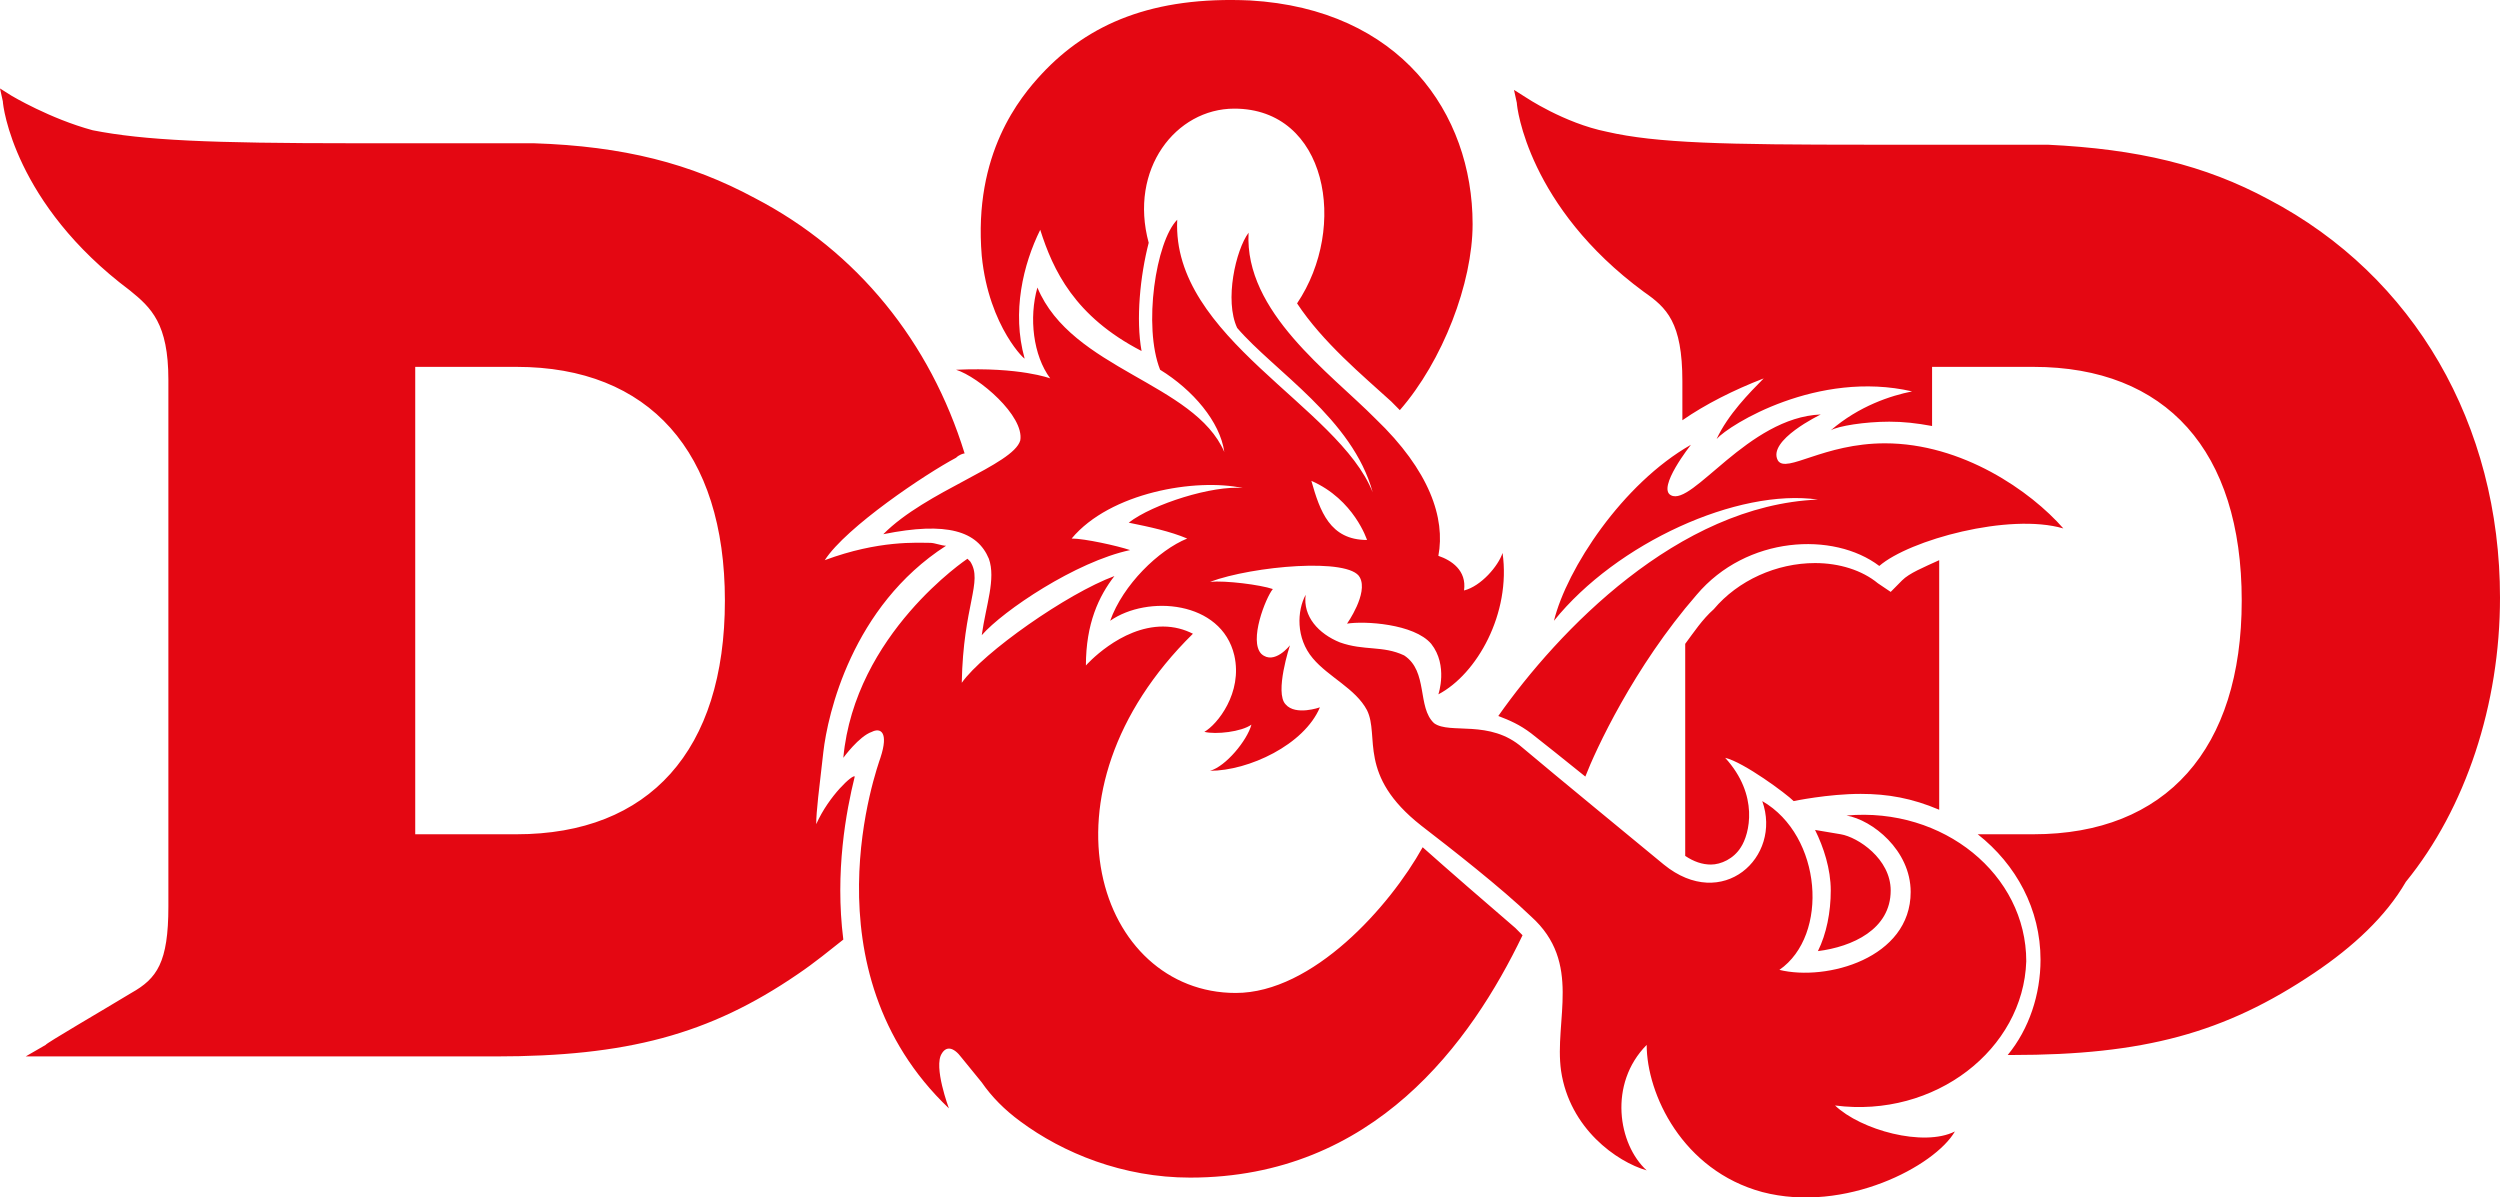 <svg width="119" height="57" viewBox="0 0 119 57" fill="none" xmlns="http://www.w3.org/2000/svg">
<path d="M38.852 39.231C38.852 38.613 38.987 37.583 39.191 35.797C39.395 34.012 40.55 28.862 45.032 25.978C44.829 25.978 44.489 25.84 44.285 25.84C43.674 25.84 41.84 25.703 39.259 26.664C40.278 25.085 44.082 22.544 45.508 21.789C45.644 21.652 45.848 21.583 45.916 21.583C44.285 16.296 40.821 11.97 35.931 9.429C32.874 7.781 29.682 6.957 25.403 6.819H16.845C9.985 6.819 6.86 6.682 4.415 6.201C2.377 5.652 0.543 4.553 0.543 4.553L0 4.21L0.136 4.828C0.136 5.034 0.679 9.703 6.181 13.823C7.2 14.648 8.015 15.403 8.015 18.081V43.145C8.015 45.823 7.471 46.578 6.249 47.265C4.89 48.089 2.174 49.668 2.174 49.737L1.223 50.286H23.569C29.818 50.286 33.757 49.256 37.969 46.372C38.784 45.823 39.531 45.205 40.142 44.724C39.735 41.497 40.278 38.613 40.685 36.965C40.618 36.827 39.463 37.857 38.852 39.231ZM24.588 39.711H19.765V17.463H24.588C30.905 17.463 34.505 21.514 34.505 28.587C34.505 35.729 30.905 39.711 24.588 39.711ZM86.533 45.273C86.941 44.45 87.144 43.419 87.144 42.389C87.144 41.359 86.805 40.329 86.397 39.505L87.62 39.711C88.435 39.849 89.997 40.879 89.997 42.389C89.997 44.243 88.163 45.068 86.533 45.273ZM110.17 46.303C105.891 49.188 102.019 50.218 95.771 50.218H95.567C96.586 48.982 97.129 47.334 97.129 45.685C97.129 43.282 95.974 41.153 94.14 39.711H96.789C103.106 39.711 106.706 35.66 106.706 28.587C106.706 21.446 103.106 17.463 96.789 17.463H91.967V20.278C91.22 20.141 90.609 20.072 89.929 20.072C88.775 20.072 87.484 20.278 87.144 20.484C88.503 19.317 89.997 18.836 91.016 18.63C86.533 17.6 82.322 20.21 81.711 20.896C82.254 19.729 83.273 18.699 83.952 18.012C82.526 18.562 81.167 19.248 80.081 20.004V18.15C80.081 15.334 79.333 14.648 78.247 13.892C72.745 9.841 72.201 5.103 72.201 4.897L72.066 4.279L72.609 4.622C72.609 4.622 74.443 5.858 76.481 6.27C78.858 6.819 82.118 6.888 88.91 6.888H97.469C101.748 7.094 104.94 7.849 107.997 9.497C114.925 13.137 119 20.21 119 28.45C119 33.531 117.37 38.475 114.517 41.977C113.566 43.626 112.004 45.068 110.17 46.303ZM88.571 37.789C87.009 37.789 85.378 38.132 85.378 38.132C85.039 37.789 83.001 36.278 82.118 36.072C83.748 37.857 83.273 39.711 82.865 40.329C82.526 40.879 81.914 41.153 81.439 41.153C81.031 41.153 80.624 41.016 80.216 40.741V30.647C80.624 30.098 81.031 29.48 81.575 28.999C82.73 27.626 84.563 26.802 86.397 26.802C87.552 26.802 88.639 27.145 89.386 27.763L89.997 28.175L90.54 27.626C90.88 27.282 91.559 27.008 92.306 26.664V38.544C91.016 37.995 89.861 37.789 88.571 37.789ZM86.533 23.78C82.73 23.231 76.956 25.84 73.968 29.549C74.579 27.076 77.228 23.025 80.488 21.171C80.488 21.171 78.858 23.231 79.537 23.574C80.556 24.124 83.205 19.866 86.669 19.729C86.669 19.729 84.088 20.965 84.631 21.926C85.039 22.544 86.805 21.102 89.725 21.102C93.393 21.102 96.654 23.368 98.216 25.154C95.635 24.398 90.88 25.703 89.454 26.939C87.28 25.291 83.137 25.497 80.76 28.312C77.771 31.746 75.937 35.729 75.462 36.965C74.443 36.141 73.492 35.385 72.881 34.905C72.337 34.493 71.862 34.287 71.319 34.081C74.171 30.029 79.877 24.055 86.533 23.78ZM46.731 12.175C46.323 7.3 48.565 4.622 49.583 3.523C51.825 1.12 54.881 -0.185 59.5 0.021C66.632 0.433 70.096 5.377 70.096 10.665C70.096 13.48 68.669 17.188 66.632 19.523C66.496 19.386 66.292 19.18 66.224 19.111C64.866 17.875 62.964 16.296 61.741 14.441C64.187 10.802 63.168 5.171 58.753 5.171C55.968 5.171 53.727 8.055 54.678 11.557C54.27 13.137 54.066 15.197 54.338 16.708C51.146 15.059 50.127 12.862 49.515 10.939C48.7 12.588 48.157 14.854 48.768 17.051C48.904 17.257 47.07 15.609 46.731 12.175ZM48.565 20.965C48.225 22.132 44.082 23.368 42.044 25.428C45.1 24.81 46.527 25.291 47.07 26.596C47.41 27.557 46.934 28.793 46.731 30.235C47.749 29.068 51.214 26.733 53.794 26.184C53.183 25.978 51.621 25.634 51.01 25.634C52.844 23.437 56.919 22.75 59.16 23.231C57.734 23.094 54.881 23.986 53.727 24.879C54.745 25.085 55.696 25.291 56.511 25.634C55.153 26.184 53.455 27.832 52.844 29.549C54.61 28.312 58.142 28.587 58.753 31.197C59.16 32.982 57.938 34.493 57.327 34.836C57.87 34.973 59.093 34.836 59.568 34.493C59.364 35.248 58.345 36.484 57.598 36.69C59.432 36.69 62.081 35.454 62.828 33.669C62.828 33.669 61.673 34.081 61.198 33.531C60.655 32.982 61.402 30.716 61.402 30.716C61.402 30.716 60.655 31.677 60.043 31.128C59.432 30.51 60.247 28.45 60.587 28.038C59.975 27.832 58.345 27.626 57.598 27.695C59.636 26.939 64.255 26.527 64.73 27.488C65.138 28.244 64.119 29.686 64.119 29.686C64.934 29.549 67.311 29.686 68.126 30.647C68.941 31.677 68.466 33.051 68.466 33.051C70.3 32.089 71.93 29.205 71.522 26.321C71.319 26.939 70.503 27.901 69.688 28.107C69.824 27.145 69.077 26.665 68.466 26.458C68.805 24.673 68.058 22.407 65.477 19.935C63.304 17.738 59.228 14.854 59.432 11.077C58.821 11.901 58.277 14.304 58.889 15.609C60.655 17.669 64.39 19.935 65.341 23.437C63.711 19.317 55.764 16.09 56.036 10.459C55.017 11.489 54.406 15.54 55.221 17.6C56.783 18.562 58.074 20.072 58.277 21.514C56.851 18.218 51.01 17.6 49.38 13.686C48.972 15.128 49.176 16.914 49.991 18.012C49.991 18.012 48.565 17.463 45.508 17.6C46.595 17.944 48.768 19.798 48.565 20.965ZM65.07 25.703C63.304 25.703 62.828 24.33 62.421 22.888C64.458 23.78 65.07 25.703 65.07 25.703ZM87.348 52.621C88.571 53.788 91.559 54.612 93.054 53.857C92.103 55.505 87.824 57.771 83.884 56.741C80.081 55.711 78.382 52.072 78.382 49.737C76.549 51.591 77.024 54.475 78.382 55.711C76.956 55.299 74.715 53.72 74.307 50.973C73.968 48.57 75.326 45.823 72.881 43.626C71.454 42.252 69.077 40.398 67.651 39.299C64.594 36.896 65.681 35.042 65.07 33.806C64.526 32.776 63.236 32.227 62.489 31.334C61.673 30.372 61.741 29.068 62.149 28.312C62.013 29.343 62.76 30.166 63.779 30.578C64.934 30.991 65.817 30.716 66.836 31.197C67.99 31.952 67.447 33.669 68.262 34.424C69.009 34.973 70.911 34.218 72.473 35.591C74.103 36.965 77.703 39.917 79.198 41.153C81.982 43.419 84.835 40.81 83.884 38.132C86.737 39.78 87.076 44.518 84.699 46.166C86.941 46.715 90.948 45.617 90.948 42.458C90.948 40.467 89.114 39.025 87.892 38.819C92.51 38.407 96.45 41.634 96.45 45.754C96.314 49.943 92.103 53.239 87.348 52.621ZM72.134 44.175C72.269 44.312 72.337 44.381 72.473 44.518C70.028 49.6 65.409 56.054 56.647 56.054C53.455 56.054 50.602 54.887 48.565 53.376C47.817 52.827 47.206 52.209 46.731 51.522C46.391 51.11 46.119 50.767 45.78 50.355C45.372 49.806 45.032 49.806 44.829 50.149C44.421 50.767 45.168 52.758 45.168 52.758C38.24 46.166 41.772 36.484 41.908 36.072C42.316 34.836 41.908 34.63 41.501 34.836C40.889 35.042 40.142 36.072 40.142 36.072C40.685 30.166 46.051 26.596 46.051 26.596L46.187 26.733C46.798 27.695 45.848 28.793 45.78 32.501C46.798 31.059 50.806 28.244 53.047 27.42C52.3 28.381 51.689 29.686 51.689 31.677C51.689 31.677 53.319 29.823 55.357 29.823C55.9 29.823 56.376 29.96 56.783 30.166C49.04 37.789 52.3 47.265 58.821 47.265C62.489 47.265 66.156 43.145 67.719 40.329C68.873 41.359 70.775 43.008 72.134 44.175Z" fill="#E40712"/>
</svg>
